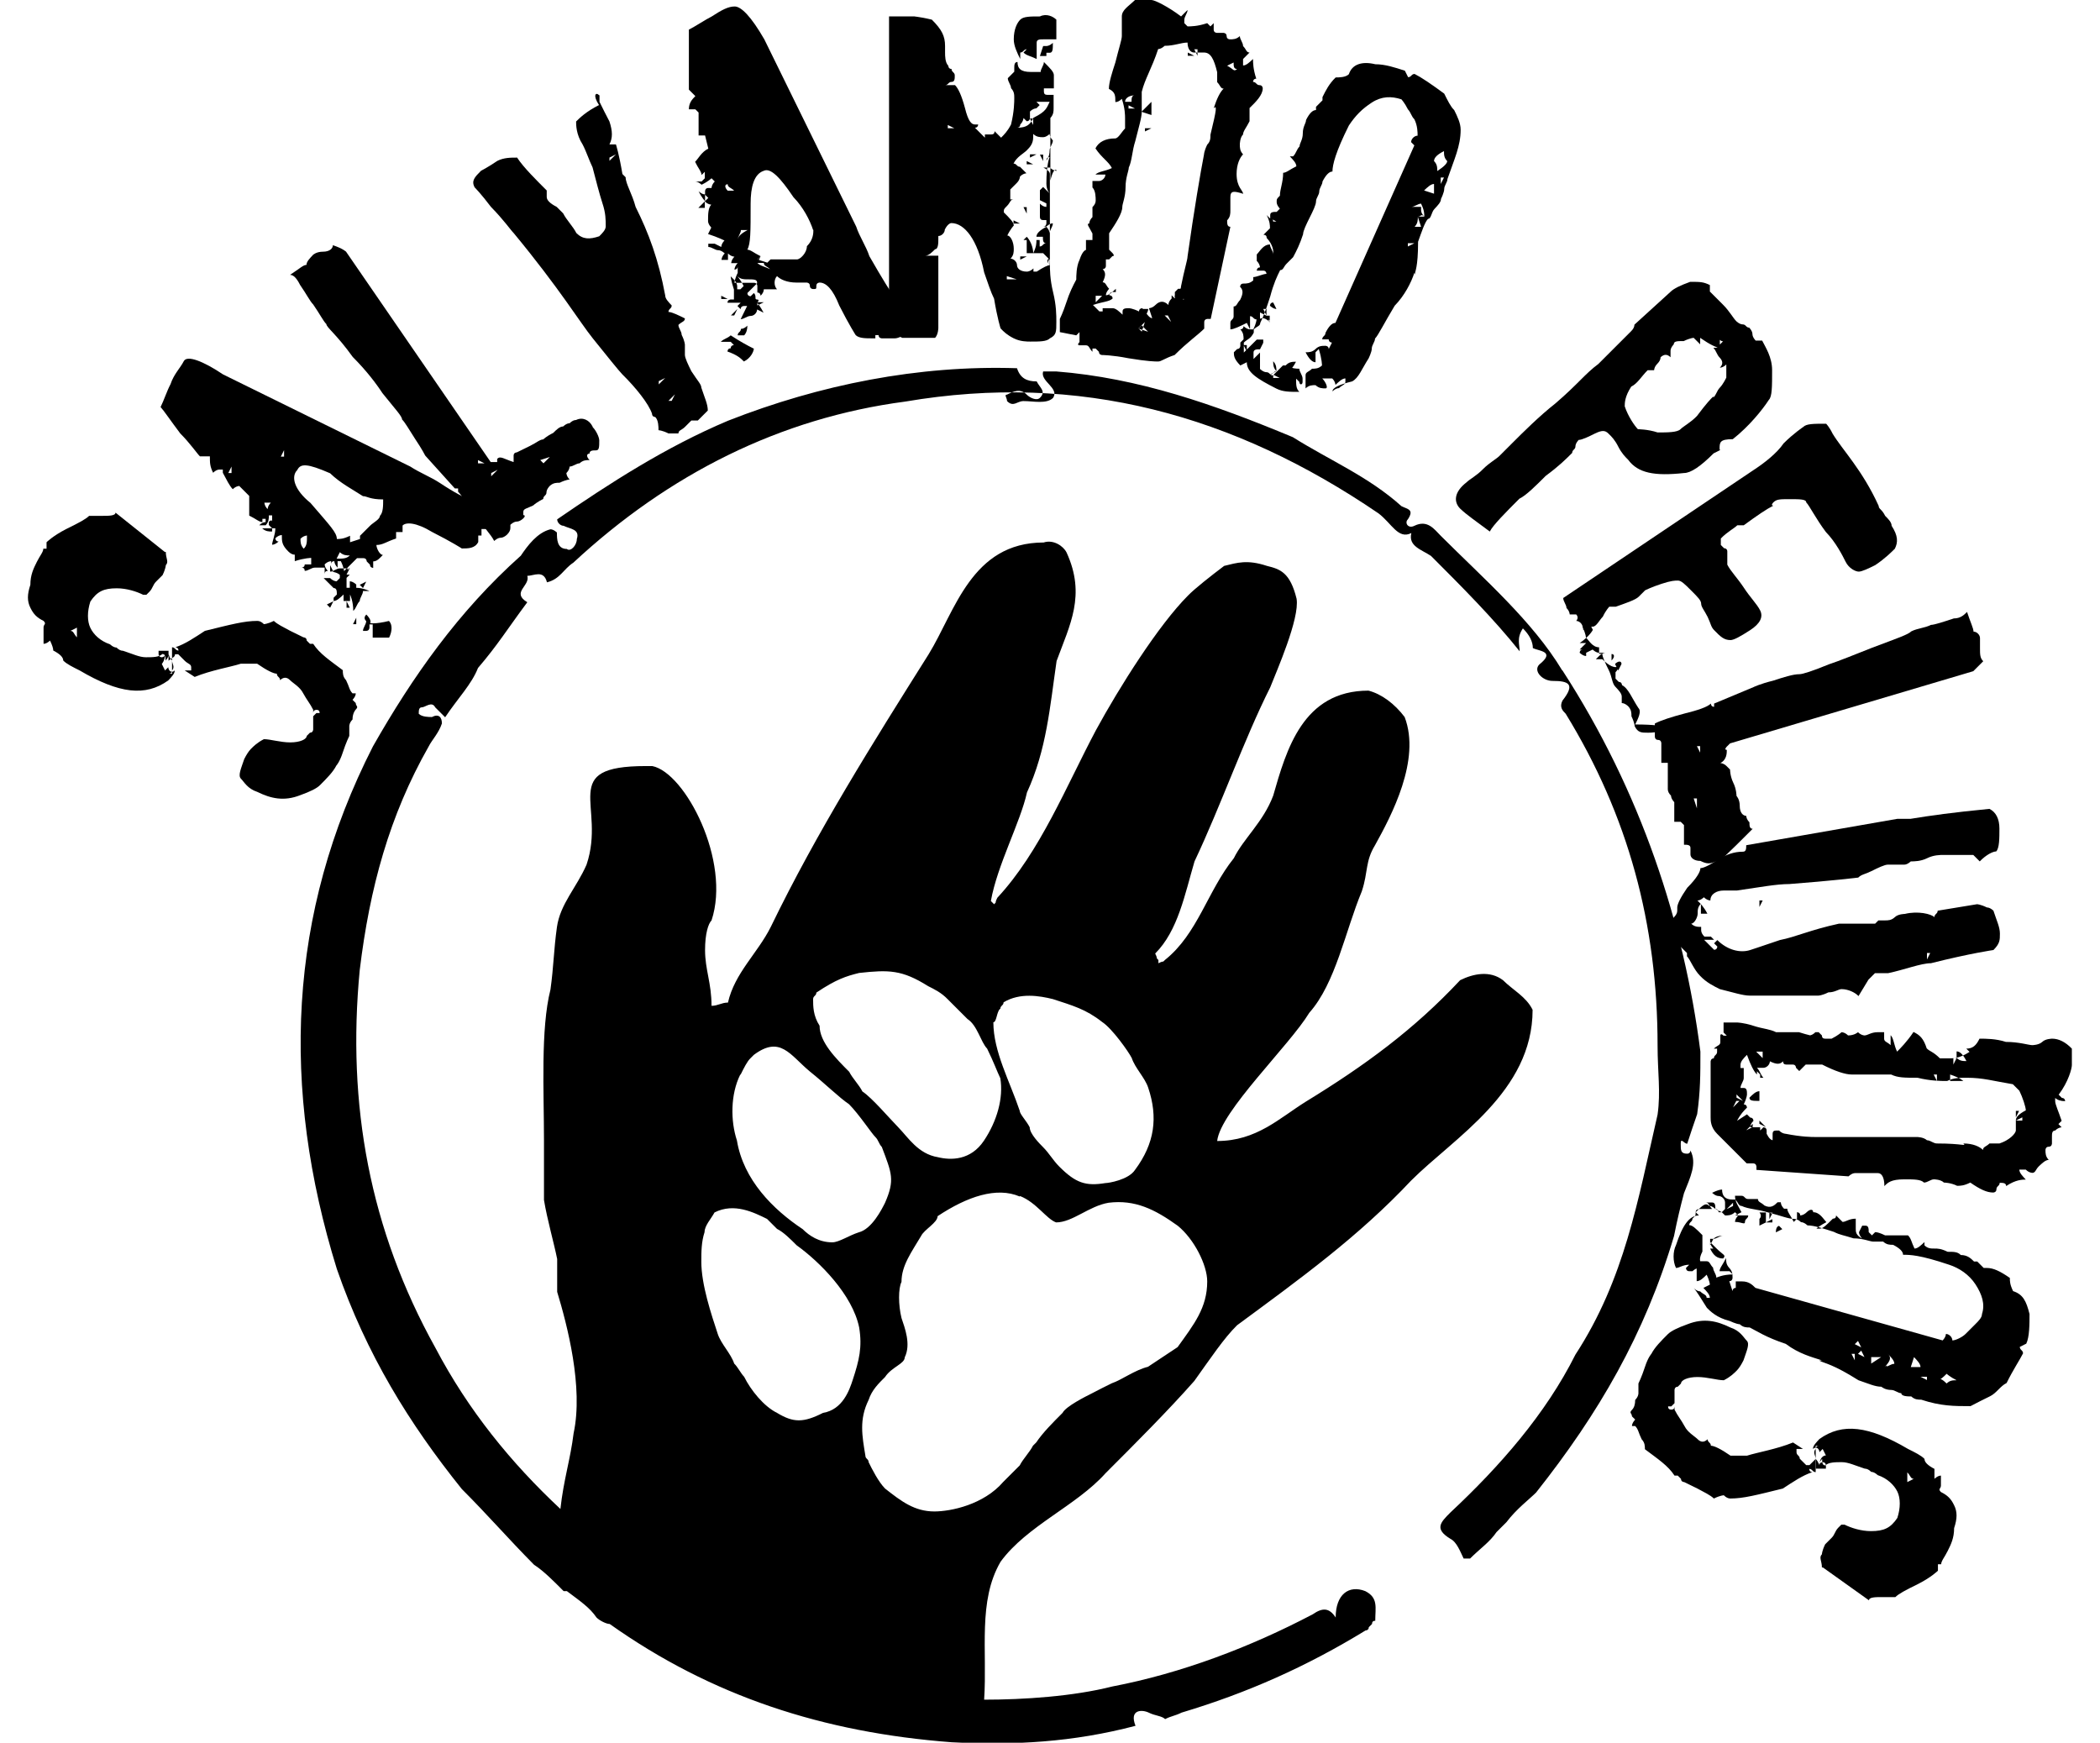 <svg xmlns="http://www.w3.org/2000/svg" id="a" data-name="Capa 1" width="84.35" height="70" viewBox="0 0 84.35 70"><path d="M67.24,46.72q0-.13-.13-.26c.13.13.13.26.13.26"></path><path d="M62.75,26.93c-1.19-1.98-3.17-3.7-4.88-5.41-.26-.26-.53-.66-1.06-.4-.26.13-.4-.13-.26-.26.26-.4,0-.4-.26-.53-1.32-1.19-2.9-1.85-4.36-2.77-3.17-1.32-6.2-2.38-9.5-2.64h-.53c-.13.4.66.66.4,1.06-.26.26-.79.13-1.19.13-.26,0-.4.26-.66,0,0-.13-.13-.26,0-.26.26-.13.53-.26.79,0,.13.13.4.26.53.13.26-.26,0-.4-.13-.66-.4,0-.66-.13-.79-.53-3.96-.13-7.92.66-11.61,2.11-2.51,1.06-4.75,2.51-6.86,3.96,0,.13.13.26.26.26.26.13.66.13.53.53,0,.26-.26.53-.4.4-.4,0-.4-.4-.4-.66,0,0-.13-.13-.26-.13-.53.13-.92.66-1.19,1.06-2.51,2.24-4.36,4.88-5.94,7.66-3.43,6.73-3.7,13.73-1.45,20.99,1.19,3.43,2.9,6.2,5.02,8.84,1.06,1.06,1.85,1.98,2.9,3.04.4.26.79.66,1.19,1.06h.13c.53.4.92.66,1.19,1.06.13.13.4.26.53.26,4.09,2.9,8.58,4.36,13.73,4.75,2.51.13,4.88,0,7.39-.66-.26-.66.26-.66.53-.53.26.13.53.13.66.26.26-.13.4-.13.66-.26,2.64-.79,5.02-1.85,7.39-3.3,0,0,.13,0,.13-.13l.13-.13q0-.13.13-.13c0-.53.13-.92-.4-1.19-.66-.26-1.19.13-1.19,1.06-.26-.4-.53-.4-.92-.13-2.51,1.32-5.28,2.37-8.05,2.9-1.58.4-3.56.53-5.15.53.13-1.98-.26-3.96.66-5.54,1.06-1.45,3.04-2.24,4.22-3.56,1.19-1.19,2.51-2.51,3.56-3.7.66-.92,1.19-1.72,1.72-2.24,2.51-1.85,4.88-3.56,6.99-5.81,1.72-1.72,4.88-3.56,4.88-6.86-.26-.53-.79-.79-1.19-1.19-.53-.4-1.19-.26-1.72,0-1.85,1.98-3.83,3.43-6.2,4.88-1.06.66-1.98,1.58-3.56,1.58.13-1.19,2.9-3.83,3.7-5.15,1.06-1.19,1.45-3.3,2.11-4.88.26-.79.13-1.19.53-1.85.66-1.19,1.85-3.43,1.19-5.15-.4-.53-.92-.92-1.45-1.06-2.64,0-3.3,2.38-3.83,4.22-.4,1.06-1.19,1.72-1.58,2.51-1.06,1.32-1.45,3.04-2.77,4.09-.13.13,0,0-.26.13v-.13c-.13-.13,0,0-.13-.26.92-.92,1.19-2.38,1.58-3.7,1.06-2.24,1.98-4.88,3.04-6.99.26-.66,1.19-2.77,1.06-3.56-.26-1.06-.66-1.19-1.19-1.32-.79-.26-1.19-.13-1.72,0-.53.4-1.19.92-1.45,1.19-1.19,1.19-2.77,3.7-3.7,5.41-1.19,2.24-2.24,4.88-3.96,6.73-.13.26,0,.13-.13.26l-.13-.13c.26-1.45,1.19-3.17,1.45-4.36.79-1.72.92-3.43,1.19-5.28.53-1.45,1.19-2.64.4-4.36-.13-.26-.53-.53-.92-.4-2.9,0-3.56,2.77-4.62,4.49-2.24,3.56-4.49,7.13-6.34,10.95-.53,1.06-1.45,1.85-1.72,3.04-.26,0-.4.13-.66.13,0-.92-.26-1.45-.26-2.24,0-.66.13-1.06.26-1.19.79-2.38-1.06-5.94-2.38-6.2h-.26c-3.56,0-1.58,1.58-2.38,3.96-.4.92-1.06,1.58-1.19,2.51s-.13,1.58-.26,2.51c-.4,1.58-.26,4.09-.26,6.07v2.38c.13.79.4,1.72.53,2.37v1.32c.4,1.32,1.06,3.83.66,5.68-.13,1.06-.4,1.85-.53,3.04-1.98-1.85-3.7-3.96-5.02-6.47-2.64-4.75-3.56-9.77-3.04-15.18.4-3.3,1.19-6.2,2.77-8.98.13-.26.4-.53.53-.92,0-.26-.13-.4-.4-.26-.13,0-.4,0-.53-.13,0-.13,0-.26.13-.26s.4-.26.53,0l.4.4c.53-.79,1.06-1.32,1.32-1.98.79-.92,1.19-1.58,1.98-2.64-.66-.4.13-.66,0-1.06.26,0,.66-.26.79.26.53-.13.66-.53,1.06-.79,3.83-3.56,8.31-5.81,13.33-6.47,6.99-1.19,13.2.53,19.01,4.49.53.4.79,1.06,1.32.79-.13.53.4.66.79.92,1.19,1.19,2.51,2.51,3.56,3.83,0-.26-.13-.53.13-.92.26.26.4.53.4.79.26.13.92.13.26.66-.26.26.13.66.53.66.66,0,.92.13.4.79-.13.26,0,.4.13.53,2.51,4.09,3.69,8.45,3.69,13.33,0,1.06.13,1.85,0,2.77-.79,3.43-1.32,6.6-3.3,9.64-1.19,2.38-3.04,4.49-5.02,6.34-.4.4-.66.66,0,1.06.26.13.4.53.53.79h.26c.4-.4.79-.66,1.06-1.06l.4-.4c.4-.53.92-.92,1.19-1.19,2.51-3.17,4.36-6.34,5.54-10.3.13-.66.26-1.19.4-1.72.26-.66.53-1.19.26-1.72,0,0,0,.13-.13.13-.26,0-.26-.13-.26-.4s.13,0,.26,0c.13-.4.26-.79.4-1.19.13-.92.13-1.58.13-2.51-.66-5.15-2.38-10.43-5.54-15.31M40.18,40.52c0-.13.13-.13.13-.26.66-.4,1.45-.26,1.98-.13.79.26,1.32.4,1.98.92.4.26,1.06,1.19,1.19,1.45.13.4.53.79.66,1.19.4,1.19.26,2.24-.53,3.3-.26.4-1.06.53-1.19.53-.79.13-1.19,0-1.85-.66-.26-.26-.4-.53-.66-.79-.13-.13-.53-.53-.53-.79-.13-.26-.4-.53-.4-.66-.4-1.19-1.06-2.38-1.06-3.56.13,0,.13-.4.26-.53M40.97,48.04c.66.26,1.06.92,1.45,1.06.66,0,1.32-.66,2.11-.79,1.06-.13,1.85.26,2.77.92.66.53,1.19,1.58,1.19,2.24,0,1.06-.53,1.72-1.19,2.64-.4.26-.79.53-1.19.79-.53.13-1.06.53-1.45.66-.26.13-.53.26-.79.4-.26.13-1.06.53-1.19.79-.4.4-.79.79-1.06,1.19l-.13.13c-.13.26-.4.53-.53.79l-.66.66c-.79.92-2.11,1.19-2.77,1.19-.79,0-1.32-.4-1.98-.92-.26-.26-.53-.79-.66-1.06,0-.13-.13-.13-.13-.26-.13-.79-.26-1.45.13-2.24.13-.4.4-.66.66-.92.26-.4.79-.53.79-.79.26-.53,0-1.19-.13-1.58-.13-.53-.13-1.19,0-1.45,0-.66.4-1.19.79-1.85.13-.26.66-.53.66-.79,1.19-.79,2.37-1.19,3.3-.79M32.66,40.13c0-.13.13-.13.13-.26.79-.53,1.19-.66,1.72-.79,1.19-.13,1.72-.13,2.77.53.26.13.53.26.79.53l.79.79c.4.26.53.92.79,1.19.26.53.4.92.53,1.19.13.79-.13,1.72-.66,2.51-.53.79-1.32.79-1.85.66-.79-.13-1.19-.79-1.58-1.19s-1.06-1.19-1.45-1.45c-.13-.26-.4-.53-.53-.79-.53-.53-1.19-1.19-1.19-1.85-.26-.4-.26-.79-.26-1.06M29.75,43.16c.13-.26.26-.53.4-.66l.13-.13c1.06-.79,1.45,0,2.24.66.66.53,1.19,1.06,1.58,1.32.4.4.92,1.19,1.06,1.32.13.13.13.26.26.4.4,1.06.53,1.32.13,2.24-.13.26-.53,1.06-1.06,1.19-.4.13-.79.4-1.06.4-.53,0-.92-.26-1.19-.53-1.19-.79-2.38-1.98-2.64-3.56-.26-.79-.26-1.85.13-2.64M28.17,50.68c0-.4,0-.79.13-1.19,0-.26.26-.53.4-.79.79-.4,1.58,0,2.11.26l.4.4c.26.13.53.4.79.66.92.66,2.24,1.98,2.51,3.3.13.79,0,1.32-.26,2.11-.13.4-.4,1.19-1.19,1.32-.79.4-1.19.4-1.85,0-.53-.26-1.06-.92-1.32-1.45-.13-.13-.26-.4-.4-.53-.13-.4-.53-.79-.66-1.19-.26-.79-.66-1.98-.66-2.9"></path><path d="M6.66,22.17c0,.26.13.4,0,.53,0,0,0,.13-.13.4l-.26.26c-.13.13-.13.26-.26.4l-.13.13h-.13c-.26-.13-.66-.26-1.06-.26-.53,0-.79.13-1.06.53-.13.4-.13.79,0,1.06s.4.53.79.66c0,0,.13.13.26.13q.13.13.26.13c.4.13.66.26.92.26s.53,0,.66-.13c.13,0,.13.13.13.26,0,0,.13-.13.13-.26,0,0,0,.13.13.26,0,.13.13.26,0,.4,0,0,0,.13-.13.13h.13v-1.06c.13,0,.13.13.26.13,0,0,0-.13-.13-.13.4-.13.79-.4,1.19-.66,1.06-.26,1.58-.4,2.11-.4q.13,0,.26.13s.13,0,.4-.13c.13.13.4.26.66.4l.53.26s.13,0,.13.13l.13.13h.13c.26.4.66.66,1.19,1.06,0,.13,0,.26.13.4.13.26.13.4.26.53h.13c0,.13-.13.26-.13.26l.13.13c0,.13.13.13,0,.26,0,0-.13.13-.13.4-.13.13-.13.26-.13.26v.4s-.13.26-.26.66c-.13.4-.26.53-.26.53-.13.26-.4.53-.66.79-.13.13-.4.26-.79.4-.66.26-1.19.13-1.72-.13-.4-.13-.53-.4-.66-.53-.13-.13,0-.4.13-.79q.13-.26.26-.4c.13-.13.26-.26.53-.4.26,0,.66.13,1.06.13s.66-.13.66-.26l.13-.13c.13,0,.13-.13.13-.13v-.53l.13-.13h.13q0-.13-.13-.13s-.13,0-.13.13v-.13c-.13-.26-.26-.4-.4-.66-.13-.26-.4-.4-.53-.53-.13-.13-.26-.13-.4,0,0-.13-.13-.13-.13-.26-.13,0-.4-.13-.79-.4h-.66c-.4.13-1.19.26-1.85.53l-.4-.26h.26v-.13c0-.13-.13-.13-.26-.26l-.26-.26h-.13c0,.13-.13.13-.26.26v-.4h-.4v.13s0,.13.13.13c0,0,.13,0,.13-.13,0,.26-.13.4-.13.4l.13.26.13-.13c0,.13.13.26.26.13,0,.13-.13.26-.26.4-.92.66-1.98.53-3.56-.4-.26-.13-.53-.26-.66-.4,0-.13-.13-.26-.4-.4q0-.13-.13-.4s-.13.13-.26.13v-.66c0-.13.13-.13,0-.26-.26-.13-.4-.26-.53-.53-.13-.26-.13-.53,0-.92,0-.4.13-.66.26-.92s.26-.4.26-.53h.13v-.26s.26-.26.79-.53c.53-.26.79-.4.92-.53h.53c.26,0,.53,0,.53-.13l1.98,1.58ZM3.09,25.21l-.26.13c.13,0,.13.13.26.26v-.4Z"></path><path d="M19.33,20.19s.26.26.53.53c0,.26-.13.4-.26.53h-.26v.26h-.13v.26c-.13.26-.4.26-.66.26,0,0-.4-.26-1.19-.66-.66-.4-1.06-.4-1.19-.26v.26h-.26v.26c-.4.13-.53.26-.79.26,0,.13.13.4.26.4l-.13.13q-.13.13-.26.13v.26s-.13,0-.13-.13l-.13-.13s0-.13-.13-.13h-.26l-.26.26-.26.26s0-.13-.13-.4h-.13v.26s-.13-.13-.13-.26q-.13,0-.13.13v.13-.26s-.13,0-.26.13c0,0,0,.13.13.26q-.13,0-.13.13v-.26h-.4c-.13,0-.26.13-.4.13q0-.13-.13-.13s.13,0,.13-.13h.26v-.26s-.26,0-.66.13v-.26q-.13,0-.26-.13c-.26-.26-.26-.4-.26-.66,0,0-.13,0-.26.13,0,0,0,.13.13.13,0,0-.13.13-.26.13,0-.13.13-.4.13-.66h-.13v.13c-.13,0-.26,0-.4-.13h.4l-.13-.13v-.13s.13-.13.13,0,0,0,0,0v-.26h-.13c0,.13,0,.26-.13.4h-.26q.13-.13.26-.13v-.13h-.13v.13c-.13,0-.26-.13-.53-.26v-.79l-.4-.4s-.13,0-.26.13c-.13-.13-.26-.4-.4-.66v-.13h-.13q-.13,0-.26.13c-.13-.26-.13-.4-.13-.66h-.4c-.13-.13-.4-.53-.79-.92-.4-.53-.66-.92-.79-1.06.13-.26.26-.66.4-.92.13-.4.4-.66.53-.92.13-.26.79,0,1.58.53l7.52,3.7c.4.26.79.4,1.19.66,1.19.79,1.58.79,1.71.79M9.3,18.74h0l-.13.26h.13v-.26ZM10.48,20.19h-.26v-.13l.26.13ZM10.88,20.19h-.26s0,.13.13.26c0,0,0-.13.13-.26M11.41,18.08h0l-.13.26h.13v-.26ZM14.58,19.93c-.4-.26-.92-.53-1.32-.92-.92-.4-1.19-.4-1.32-.13-.26.26-.13.79.53,1.32.79.92,1.06,1.19,1.06,1.45.13,0,.26,0,.53-.13v.26l.4-.13v-.13c.13-.13.26-.26.4-.4.13-.13.4-.26.4-.4.13-.13.13-.4.13-.66-.53,0-.66-.13-.79-.13M12.07,22.04h-.26.26ZM12.33,21.51s-.13,0-.26.13c0,.13,0,.26.13.4.13-.13.13-.26.13-.53M13.39,24.15l-.13.26-.13-.13.26-.13ZM13.26,22.7l.13.26h-.13v-.26ZM14.05,22.83h-.4c-.13,0-.26.13-.4.13,0,0,.26,0,.4.13v.13l-.13.13s-.13,0-.26-.13h-.26s.13.13.4.4c.13,0,.13.13.13.26l-.13.13v.13c.13,0,.26-.13.4-.26v.26h.26v-.26s.13.26.13.66c.13-.13.13-.26.26-.4,0-.13.13-.26.13-.4h.26s-.26-.13-.53-.13v-.13s-.13-.13-.26-.13v.26h-.13v-.4l.13-.13h-.13l.13-.26c-.13.13-.13,0,0,0M13.52,22.04v.26h-.13l.13-.26ZM14.05,22.31c-.13,0-.26,0-.4-.13l-.13.26c.26,0,.4,0,.53-.13M13.92,24.15l.13.26h-.13v-.26ZM14.31,24.81v.26h-.13l.13-.26ZM14.71,23.36l-.13.26-.13-.13.26-.13ZM15.63,24.95c.13.13.13.4,0,.66h-.66v-.53h-.13v.13s0,.13-.13.13h-.13c0-.13.13-.26.13-.4,0,.13.4.13.92,0M14.71,24.68h0q.26.26.13.4l-.13.13v-.26q-.13-.13,0-.26M15.76,21.65h-.26v-.13l.26.13ZM16.29,20.99h-.26.26Z"></path><path d="M23.81,17.16c.13.13.26.4.26.53,0,.26,0,.4-.13.4s-.26,0-.26.13c-.13,0-.13.13,0,.26-.13,0-.26,0-.4.13-.13,0-.26.13-.4.13,0,0,0,.13-.13.26,0,0,0,.13.13.26,0,0-.13,0-.4.13-.13,0-.26,0-.4.13,0,0-.13.13-.13.26s-.13.13-.13.26c0,0-.26.13-.4.26-.26.13-.4.13-.4.26v.13s.13,0,0,.13c0,0-.13.13-.26.13s-.26.13-.26.13v.13q0,.13-.13.26s-.13.13-.26.13-.26.13-.26.13c-.13-.26-.4-.53-.79-1.06-.26-.4-.53-.79-.66-.92v-.13h-.13l-1.19-1.32s-.13-.26-.4-.66c-.26-.4-.4-.66-.53-.79,0-.13-.26-.4-.79-1.06-.26-.4-.66-.92-1.19-1.45-.66-.92-1.06-1.19-1.06-1.32-.13-.13-.26-.4-.53-.79-.13-.13-.26-.4-.53-.79-.13-.26-.26-.4-.4-.4.4-.26.53-.4.66-.4,0-.13.13-.26.26-.4,0,0,.13-.13.4-.13s.4-.13.4-.26c.4.13.53.26.53.26l5.81,8.45h.26v-.13c.13-.13.26,0,.66.13v-.26c0-.13.13-.13.13-.13,0,0,.26-.13.53-.26.26-.13.4-.26.53-.26,0,0,.13-.13.4-.26.13-.13.26-.26.4-.26,0,0,.13-.13.26-.13q.13-.13.26-.13c.26-.13.53,0,.66.26M19.46,18.61l-.26-.13v.13h.26ZM19.99,18.87l-.26.13v.13l.26-.26ZM22.1,18.35h0l-.4.13.13.13.26-.26Z"></path><path d="M24.08,3.83q0,.13,0,0v.26c.13.26.26.53.4.79.13.4.13.66,0,.92h.26s.13.4.26,1.19l.13.13c0,.26.26.66.4,1.19.53,1.06.92,2.11,1.19,3.56,0,.13.13.26.26.4,0,.13-.13.13-.13.26.13,0,.4.13.66.26,0,.13-.13.13-.26.26,0,.13.13.26.13.4.13.26.13.4.13.4v.4c0,.13.13.4.26.66.26.4.4.53.4.66.13.4.26.66.26.92-.13.13-.26.26-.4.4h-.26s-.13.13-.26.26c-.13.13-.26.13-.26.26h-.4c-.26-.13-.4-.13-.4-.13,0-.13,0-.4-.13-.53,0,0-.13,0-.13-.13-.13-.4-.66-1.06-1.19-1.58-.13-.13-.66-.79-1.19-1.45-.53-.66-1.32-1.98-3.17-4.22-.13-.13-.4-.53-.92-1.06-.4-.53-.66-.79-.66-.79-.13-.26,0-.4.26-.66,0,0,.26-.13.66-.4.26-.13.53-.13.79-.13.26.4.79.92,1.19,1.32v.26c0,.13.13.26.4.4l.26.26c.13.26.4.53.53.79.26.26.53.26.92.13.13-.13.26-.26.26-.4,0-.26,0-.53-.13-.92-.13-.4-.26-.92-.4-1.45-.13-.26-.26-.66-.4-.92-.26-.4-.26-.79-.26-.92.13-.13.4-.4.92-.66-.26-.4-.13-.53,0-.4-.13,0,0,0,0,0M24.74,6.2h0l-.26.13v.13l.26-.26ZM26.72,15.18h0l-.26.13v.13l.26-.26ZM27.11,15.84h0l-.26.26h.13l.13-.26ZM27.25,12.67v.26-.26Z"></path><path d="M36.35,12.41s0,.4.13.79v.13c-.13.13-.4.26-.53.26h-.53s-.13,0-.13-.13h-.13v.13h-.13c-.26,0-.53,0-.66-.13,0,0-.26-.4-.66-1.19-.26-.66-.53-.92-.79-.92,0,0-.13,0-.13.13s0,.13-.13.13c0,0-.13,0-.13-.13s-.13-.13-.13-.13h-.4c-.4,0-.66-.13-.79-.26-.13.13-.13.4,0,.53h-.53q0,.13-.13.26s0-.13-.13-.13v-.26s0-.13-.13-.13h-.79s0-.13.13-.4v-.26c0,.13-.13.13-.13.13,0,0,0-.13.13-.26h-.26s0-.13.13-.26c0,0-.13,0-.26-.13v.26h-.26s0-.13.13-.26c0,0-.13-.13-.26-.13s-.26-.13-.4-.13v-.13h.26l.26.13s0-.13.13-.26c0,0-.26-.13-.66-.26l.13-.26s-.13-.13-.13-.26c0-.26,0-.53.13-.66,0,0-.13,0-.26-.13v.26h-.26c.13-.13.26-.26.4-.4l-.13-.13v.26s-.13-.13-.26-.4c0,0,.13.13.26.13v-.13s0-.13.13-.13h.13s0-.13.13-.26l-.13-.13s-.13.13-.4.26c0,0-.13-.13-.26-.13h.26l.13-.13v-.26l-.13.13c0-.13-.13-.26-.26-.53.13-.13.26-.4.53-.53l-.13-.53h-.26v-.92l-.13-.13h-.26c0-.26.13-.4.26-.53-.13-.13-.26-.26-.26-.26V1.19c.26-.13.66-.4.92-.53.4-.26.66-.4.92-.4s.66.4,1.19,1.32l3.69,7.52c.13.4.4.79.53,1.19,1.06,1.85,1.32,2.11,1.45,2.11M28.96,5.28h0l-.26.13.26-.13ZM29.09,7.13h0l-.26-.13.26.13ZM29.23,12.01h-.26v-.13l.26.13ZM29.49,7.66c-.13-.13-.26-.13-.26-.26-.13,0-.13.13,0,.26h.26ZM29.36,9.37h0l-.13-.26h.13v.26ZM30.28,13.99c0,.13-.13.4-.4.53-.13-.13-.26-.26-.66-.4,0,0,0-.13.13-.13,0-.13.13-.13.13-.13l-.13-.13h-.4c.13-.13.26-.13.4-.26.4.26.66.4.92.53M29.62,12.41l-.13.26h-.13l.26-.26ZM30.41,11.35c0-.13-.13-.13-.4-.13-.13,0-.26,0-.4-.13,0,0,.13.13.26.4l-.13.13h-.13v-.13s0-.13-.13-.26l-.13-.13s0,.13.13.53v.4h-.13s-.13,0-.13.13h.53l-.13.13.13.13c0-.13.13-.13.13-.13h.13l-.26.53c.13,0,.26-.13.4-.13s.26-.13.26-.26l.26.13s-.13-.26-.26-.4c0,0,.13-.13,0-.13s0-.13-.13-.26l-.13.13s-.13,0-.13-.13l.13-.13.26-.26q0,.13,0,0c-.13,0,0,0,0,0M30.02,9.24h-.26c0,.13-.13.26-.13.4,0-.13.13-.26.4-.4M30.02,13.07h0q0,.26-.13.4h-.26c0-.13.13-.13.13-.26q.13,0,.26-.13M30.02,10.69v.26h-.13l.13-.26ZM30.55,10.3l-.13.26h-.13l.26-.26ZM32.66,9.24c-.13-.4-.4-.92-.79-1.32-.53-.79-.92-1.19-1.19-1.06-.4.13-.53.66-.53,1.32,0,1.19,0,1.58-.13,1.85.13,0,.26.13.53.26l-.13.13.4.13.13-.13h1.06c.13,0,.4-.26.4-.53.26-.26.26-.53.26-.66M30.94,10.82c-.13-.13-.26-.13-.26-.26h-.26c.13.13.26.13.53.26M30.68,12.14l-.26.13v-.13h.26ZM30.94,6.07h0l-.26.13.26-.13ZM32.66,11.22h0l-.26-.13.13-.13.13.26ZM33.45,11.09h0l-.13-.26h.13v.26Z"></path><path d="M42.43,6.86c-.13,0-.26-.13-.26-.13h-.26q.26.13.26.26v3.56c0,.26,0,.66.13,1.19.13.53.13.92.13,1.19,0,.4,0,.53-.26.66-.13.13-.4.13-.79.13-.13,0-.4,0-.66-.13-.26-.13-.4-.26-.53-.4,0,0-.13-.4-.26-1.19-.13-.26-.26-.66-.4-1.06-.26-1.32-.79-1.98-1.32-1.98,0,0-.13,0-.26.26,0,.13-.13.26-.26.26v.13c0,.13,0,.4-.13.4-.13.13-.26.26-.4.26h.53v2.9s0,.26-.13.4h-1.32c-.26-.13-.53-.26-.53-.66V.66h1.06c-.13,0,.13,0,.66.13.4.4.53.66.53,1.06v.26c0,.13,0,.4.13.53,0,0,0,.13.13.13,0,.13.13.13.13.26s0,.26-.13.26-.13.13-.26.13h.4c.13.13.26.4.4.92.13.53.26.66.4.66h.13s0,.13-.13.13l.4.4v-.13h.26q.13,0,.13-.13s.13.13.26.26c.13-.13.26-.26.4-.53.13-.53.13-.92.13-1.06s0-.26-.13-.4c0-.13-.13-.26-.13-.4,0,0,.13-.13.26-.26v-.13c0-.13,0-.26.13-.26,0,.26.13.4.53.4h.4c0-.13.13-.26.13-.4.26.26.4.4.4.53v.53h-.4v.13q0,.13.13.13h.26v.53c0,.13,0,.26-.13.4v2.51q.13-.53.26-.4M38.33,5.15l-.26-.13v.13h.26ZM39.92,10.3h-.26v-.4c.26.13.26.26.26.4M42.16,10.69v-.26l-.26-.26h-.66v-.53h-.13l.13-.13c.13.13.26.4.26.66.13-.26.13-.4.13-.53h.13v.26c.13,0,.13-.13.26-.13-.13,0-.13-.13-.13-.26h-.26c0-.13.13-.26.4-.4,0,0,.13.13.13.26,0-.13.13-.26.13-.4-.13,0-.26.13-.26.13h-.13c.13,0,.13-.13.13-.13v-.13h-.13q-.13,0-.13-.13v-.53q.13.13.26.13v.26-.4l-.26-.13v-.4l.13-.13s.13.13.26.26c0,0-.13-.13-.13-.4,0-.79.13-1.06.13-1.06-.13,0-.13.13-.13.13,0,0,.13-.13.13-.4,0-.13.13-.26.13-.4,0,0-.13-.13-.13-.26,0,0-.13.13-.26.13s-.26,0-.4-.13v.13c0,.26-.13.4-.26.53-.13.13-.4.26-.53.53.13,0,.13.13.26.13l.26.26s-.13,0-.26.13c0,0,0,.13-.13.26-.13.13-.26.26-.26.26v.4h.13c-.13,0-.13.13-.26.26s-.13.13-.13.26c.26.26.4.4.4.53,0,0-.13.13-.26.4.13,0,.26.26.26.53,0,.13,0,.26-.13.4.13,0,.26.13.26.26s.13.26.4.26c0,0,.13,0,.26-.13v.13h.13q.4-.26.53-.26c-.13-.13-.13-.26,0-.26q-.13.13,0,.26-.13,0,0,0M40.84,11.22h0l-.4-.13v.13h.4ZM40.97,8.98h-.26v-.13l.26.13ZM42.43.79v.79h-.53c-.13,0-.26,0-.26.13v.66c-.26-.13-.4-.13-.53-.26l.13-.13c-.13,0-.13.13-.26.13v.26c-.13-.26-.26-.53-.26-.79,0-.4.13-.66.26-.79.13-.13.4-.13.79-.13.26-.13.53,0,.66.13M41.24,10.3l-.26.13v-.13h.26ZM41.24,8.58h0l-.13-.26h.13v.26ZM41.5,6.6h-.26v-.13l.26.13ZM41.5,5.02v-.26h-.13l.13.26ZM41.63,6.2l-.26.13v-.13h.26ZM42.16,4.09h-.53l.13.13-.13.13s-.13,0-.26.13v.26s0,.13-.13.13l-.13-.13s0,.13-.13.26c0,.13-.13.13-.13.13.4,0,.53-.13.66-.4.53-.26.53-.4.66-.66M41.9,6.47h0l-.13-.26h.13v.26ZM42.29,1.72c0,.26,0,.4-.13.4h-.13v.13h-.26l.13-.4h.13s.13,0,.26-.13"></path><path d="M49.95,7.79h0c-.4-.13-.53-.13-.53.13v.53c0,.13,0,.26-.13.4,0,.13,0,.26.13.26l-.79,3.7h-.13s-.13,0-.13.13v.26c-.26.26-.66.53-1.19,1.06-.4.13-.53.26-.66.26s-.4,0-1.19-.13c-.66-.13-1.06-.13-1.06-.13,0,0-.13,0-.13-.13l-.13-.13h-.13v.13c-.13-.13-.13-.26-.26-.26h-.26s-.13,0,0-.13v-.4l-.13.13-.66-.13v-.53s.13-.26.26-.66c.13-.4.26-.66.4-.92,0-.13,0-.53.13-.79.13-.4.26-.4.26-.4v-.4h.26v-.26c-.13-.26-.26-.4-.13-.4,0,0,0-.13.13-.26v-.4q.13-.13.13-.26c0-.13,0-.4-.13-.53v-.26h.26c.13,0,.26-.13.26-.26h-.4c.13-.13.4-.13.66-.26-.13-.26-.4-.4-.66-.79.13-.26.4-.4.79-.4.13,0,.26-.26.4-.4v-.4c0-.13,0-.4-.13-.79q-.13.13-.26.13c0-.26,0-.4-.26-.53,0-.26.13-.66.26-1.06.13-.53.26-.92.26-1.06v-.79c0-.26.26-.4.53-.66h.66c.13,0,.66.26,1.19.66l.13-.13.13-.13c0,.13-.13.26-.13.4v.13l.13.13c.13,0,.4,0,.79-.13l.13.13.13-.13v.26c0,.13.13.13.13.13h.26s.13,0,.13.13.13.13.13.13c.13,0,.26,0,.4-.13,0,.13.13.26.13.4.13.13.13.26.26.26l-.26.26v.26c.13,0,.26-.13.4-.26,0,.13,0,.4.13.79-.13,0-.13.13-.13.13.13,0,.13.13.26.13s.13.13.13.13c0,.26-.26.53-.53.79v.53c-.13.26-.26.4-.26.53-.13.13-.13.4-.13.4,0,.13,0,.26.13.4-.13.13-.26.4-.26.79,0,.53.26.66.26.79M44.27,11.88h-.26v.26l.26-.26ZM47.57,12.01q-.13,0,0,0h-.26q-.13,0-.13-.13l.13-.13q.13-.13.13-.26c.13-.66.26-1.06.26-1.19.26-1.85.53-3.43.66-4.09,0,0,0-.13.13-.4.13-.13.13-.26.13-.4.26-1.06.26-1.19.13-1.06.13-.4.26-.66.4-.79-.13,0-.13-.13-.26-.26v-.4c-.13-.53-.26-.79-.53-.79h-.4c-.13,0-.26-.13-.26-.4-.26,0-.53.13-.92.13,0,0-.13.13-.26.13-.26.79-.53,1.19-.66,1.72v.79c0,.26-.13.66-.26,1.19-.13.4-.13.79-.26,1.06,0,.13-.13.4-.13.79s-.13.66-.13.79c0,.26-.26.66-.53,1.06v.66l.13.13s.13.13,0,.13l-.13.13h-.13v.26c0,.13-.13.13-.13.13.13.13.13.26,0,.53.13,0,.13.13.26.26,0,0-.13.13-.13.26.13,0,.26-.13.4-.26v.13h-.13s-.13,0-.13.13c0,0,.13,0,.13.13-.13.13-.4.13-.79.26.13.13.26.26.26.26h.13v-.13h.4c.13,0,.26.13.4.26v-.13c0-.13.13-.13.26-.13,0,0,.13,0,.4.13,0-.13.13-.13.13-.13.13.13.26.4.4.4l-.13-.4s.13,0,.26-.13q.13-.13.26-.13t.26.13q0-.13.13-.26v-.13l.13.13v-.26l.13-.13h.13q0,.53.13.4M45.59,3.83c-.26,0-.4.13-.4.26h.26c0-.13,0-.26.13-.26M45.59,4.36h0l-.26-.13v.13h.26ZM45.99,12.93h0l-.26.26.13.13.13-.4ZM46.12,13.33l-.26-.26-.13.13.4.13ZM46.12,12.41c0,.13-.13.26-.13.4-.13-.13-.13-.26-.13-.4h.26ZM46.25,4.62v-.53s-.13.13-.4.4l.4.13ZM46.25,5.15h-.26v.13l.26-.13ZM47.04,12.93l-.13-.26h-.13l.26.26ZM47.04,12.28h-.26.26ZM47.97,2.24h0l-.26-.13v.13h.26ZM48.1,2.24v-.26h-.13l.13.26ZM48.36,11.61h0l-.26-.13.26.13ZM49.68,2.77c-.13,0-.13-.13-.13-.26l-.26.13c.26.13.26.26.4.13"></path><path d="M50.08,14.12h0l-.13-.26h.13v.26ZM56.81,10.96c-.13.4-.4.92-.79,1.32-.4.66-.66,1.19-.79,1.32,0,.13-.13.26-.13.4s-.13.4-.13.4c-.26.4-.4.79-.66.92-.53.13-.79.26-.79.4,0,0,.13-.13.26-.13.13-.13.26-.13.26-.26v-.13c-.13,0-.26.13-.4.26,0,0,0-.13-.13-.26h-.4c.13.13.26.4.13.4s-.26,0-.4-.13c-.13,0-.26,0-.4.13v-.53c0-.13.13-.13.26-.26.13,0,.26,0,.4-.13,0,0,0-.26-.13-.66l-.13.13v.4c-.13,0-.26-.13-.4-.4.13,0,.26,0,.4-.13.13-.13.26-.13.4-.13,0,0,.13,0,.13.13l.13-.26s-.13,0-.13-.13h-.26c0-.13.13-.13.13-.26.13-.26.26-.4.4-.4l3.17-7.13-.13-.13c0-.13.13-.26.26-.26,0-.13,0-.4-.13-.66-.13-.13-.13-.26-.26-.4-.13-.26-.26-.4-.26-.4-.4-.13-.79-.13-1.19.13-.4.26-.66.53-.92.92-.53,1.06-.66,1.58-.66,1.85-.13,0-.26.13-.4.4,0,.13-.13.26-.13.4s-.13.26-.13.4-.13.4-.26.66c-.13.26-.26.53-.26.66-.13.4-.26.66-.4.92l-.26.26c-.13.13-.13.26-.26.26-.13.26-.26.53-.4,1.06-.13.4-.26.79-.4,1.06,0,.13-.13.13-.26.26v.13c-.13.26-.26.26-.4.4v.4l.26-.26.26-.26h.26v.13l-.13.26c-.13,0-.26,0-.26.13v.26s.13-.13.26-.26v.66s.13.13.26.13.13.13.26.13c.13-.13.26-.26.4-.4h.13c.26.13.4.13.53.13,0,.13.13.26.13.4v.13c0,.13-.13.13-.13,0l-.13-.13c0,.26,0,.4.13.53-.4,0-.66,0-.92-.13-.79-.4-1.19-.66-1.19-1.06l-.26.13c-.26-.26-.26-.4-.26-.53l.13-.13c.13,0,.13-.13.13-.13v-.13l.13-.13c0-.13,0-.26-.13-.4.13,0,.13-.13.13-.13,0,0,.13.13.26.13h.13c.13-.26.13-.4.13-.4-.13,0-.13-.13-.26-.13v.53l-.13-.26c-.26.13-.53.26-.66.26v-.26c0-.13.13-.13.13-.26v-.4c.13,0,.13-.13.26-.26.13-.26.13-.4,0-.53,0,0,0-.13.13-.13s.26,0,.4-.13v-.13c.13,0,.4-.13.53-.13,0,0,0-.13-.13-.13h-.26s0-.13.13-.13c0,0,0-.13-.13-.26v-.26c.13-.13.26-.4.53-.4,0,.13.13.26.13.4v-.13s0-.26-.26-.53q0-.13-.13-.13s.13-.13.26-.26c0-.13,0-.26-.13-.53l.13.13s.13,0,.13.13c.13,0,.26,0,.4-.13,0,0-.13.13-.26.13l-.26-.13v-.13c0-.13.13-.13.26-.13l.13-.13s-.13-.13-.13-.26,0-.13.13-.26c0-.26.13-.53.13-.92.13,0,.26-.13.53-.26,0-.13-.13-.26-.26-.4h.13c.13-.13.13-.26.26-.4,0-.13.13-.26.13-.53s.13-.4.13-.53c.13-.26.26-.4.4-.4v-.13s.13-.13.26-.26v-.13c.13-.26.26-.53.53-.79.13,0,.4,0,.53-.13.13-.4.53-.53,1.06-.4.4,0,.79.13,1.19.26l.13.26c.13,0,.13-.13.26-.13.26.13.66.4,1.19.79.13.26.26.53.4.66.13.26.26.53.26.79,0,.66-.26,1.19-.53,1.98,0,.13-.13.26-.13.4s-.13.4-.13.4c0,.13-.13.26-.26.4-.13.13-.13.4-.26.4-.13.13-.26.53-.4.92,0,1.06-.13,1.19-.13,1.32M50.74,12.67h0l-.13-.26.13.26ZM51,12.94v-.26h-.13l-.26-.13v.26s.13-.13.4.13c-.13-.13,0-.13,0,0M50.87,12.67v-.26h-.13l.13.26ZM51.27,14.91c0-.13,0-.26-.13-.4,0,.13,0,.26.13.4-.13,0-.13.13-.26.13l.26-.13ZM51.27,12.41l-.13-.26c-.13,0-.13.13-.13.13,0,0,.13.13.26.13M51.4,15.18h0l-.26-.13v.13h.26ZM52.06,14.52c-.13.26-.26.4-.4.4v-.13s-.13.13-.26.13c0,0,.13-.13.26-.26.13-.13.26-.13.4-.13M56.42,9.37h-.26.26ZM56.81,9.77h-.26v.13l.26-.13ZM56.81,9.37h-.26.26ZM57.21,8.71c0-.13,0-.26-.13-.53-.13,0-.26.13-.4.13h.4v.13q0,.13.13.26c-.13-.13-.13,0-.26,0h.26ZM57.08,9.11l-.13-.4c0,.13,0,.26-.13.4h.26ZM57.6,7.79v-.4c-.13,0-.26.13-.4.26l.4.13ZM57.87,7.39l.13-.26h-.13v.26ZM58.13,6.47c-.13-.13-.13-.26-.13-.4-.26.13-.4.26-.4.4.13.13.13.26.13.4q.4-.26.4-.4"></path><path d="M69.09,18.08h0l-.26.13c-.53.53-.92.79-1.19.79-1.19.13-1.85,0-2.24-.53-.13-.13-.26-.26-.4-.53-.13-.26-.26-.4-.4-.53-.13-.13-.26-.13-.53,0-.26.13-.53.26-.66.26,0,0-.13.13-.13.26s-.13.13-.13.26c-.26.26-.53.53-1.06.92-.4.4-.79.79-1.06.92-.53.53-1.06,1.06-1.19,1.32-.53-.4-.92-.66-1.19-.92-.26-.26-.26-.66.26-1.06.13-.13.4-.26.66-.53.26-.26.53-.4.66-.53l.53-.53c.4-.4,1.06-1.06,1.72-1.58.92-.79,1.19-1.19,1.72-1.58l1.32-1.32q.13-.13.13-.26l1.45-1.32c.13-.13.4-.26.79-.4.4,0,.53,0,.79.13v.26c.13.13.26.26.53.53.26.26.4.53.53.66,0,0,.13.13.26.13s.13.13.26.13c0,0,.13.13.13.26s.13.26.13.26h.26c.13.26.4.66.4,1.19,0,.66,0,1.06-.13,1.19-.26.4-.79,1.06-1.45,1.58-.53,0-.53.13-.53.4M68.82,15.97c.13-.13.13-.26.26-.4.13-.13.26-.4.26-.4v-.53c-.13.13-.26.13-.26.13.13-.13.13-.26,0-.4-.13-.13-.13-.26-.26-.4.13,0,.26,0,.26-.13l.13-.13c-.13,0-.13-.13-.13,0v.26c-.13,0-.4-.13-.79-.4v.26l-.26-.26s-.13,0-.4.13c-.26,0-.4,0-.4.13,0,0-.13.13-.13.26v.26c-.13-.13-.26-.13-.4,0q0,.13-.13.26c-.13.13-.13.26-.13.26h-.26c-.26.26-.4.53-.66.66-.26.4-.26.66-.26.79.13.4.4.79.53.92,0,0,.4,0,.79.13.4,0,.79,0,.92-.13s.4-.26.66-.53c.4-.53.53-.66.66-.79"></path><path d="M67.11,29.43s-.13,0-.26-.13c-.26.13-.53.13-.66.13-.26,0-.4,0-.53-.26,0,0,0-.13-.13-.4,0-.13,0-.26-.13-.4,0,0-.13-.13-.26-.13v-.26c0-.13-.13-.26-.26-.4-.13-.13-.13-.4-.26-.66-.13-.26-.26-.53-.26-.66h-.13v-.26c-.26,0-.4-.26-.53-.4,0,0,0-.13-.13-.4,0-.13-.13-.26-.26-.26,0,0,.13-.13,0-.26h-.26s0-.13-.13-.26c0-.13-.13-.26-.13-.4l7.66-5.15c.4-.26.92-.66,1.19-1.06.4-.4.79-.66.79-.66.13-.13.4-.13.92-.13,0,0,.13.13.26.4.4.66,1.19,1.45,1.85,2.9,0,.13.13.13.26.4.13.13.26.26.26.4.26.4.26.66.13.92-.13.13-.4.4-.79.66-.26.13-.53.26-.66.26s-.4-.13-.53-.4c-.13-.26-.4-.79-.79-1.19-.4-.53-.66-1.06-.79-1.19,0-.13-.26-.13-.66-.13s-.53,0-.66.13c0,0-.13.13,0,.13-.26.13-.66.4-1.19.79h-.26c-.13.13-.4.26-.66.53v.26l.13.13s.13,0,.13.13v.53c.13.26.4.53.66.92.26.4.53.66.66.92.13.26,0,.53-.4.79-.4.26-.66.4-.79.4-.26,0-.4-.13-.66-.4-.13-.13-.13-.26-.26-.53-.13-.26-.26-.4-.26-.53s-.13-.26-.4-.53c-.26-.26-.4-.4-.53-.4s-.26,0-.66.13c-.4.13-.66.26-.66.26q-.13.13-.26.26c-.13.13-.53.26-.92.4h-.26s-.13.13-.26.4c-.13.13-.26.4-.4.4h-.13l-.26.13v-.13l.13-.13h.13l.13.26s-.13.26-.53.53h.26l-.13.13-.13.13h.26-.13c-.13,0-.13.13-.13.13,0,0,.13.13.26.13v-.13l.26-.13s.13.13.26.13h.26s-.13,0-.26.13l-.13.13h.26c.26.26.53.4.66.26,0,0,0,.13-.13.26v.26l.13.13c.13,0,.13.13.13.13.26.13.4.53.66.92.13.13,0,.4-.13.66,1.58,0,1.45.26,1.45.26M64.73,26.53v-.26c.13,0,.13.13,0,.26q.13-.13,0,0M65,26.93l-.13-.26c.13-.13.26-.13.26,0l-.13.26Z"></path><path d="M68.96,34.58c-.26.13-.4.13-.66,0-.26,0-.4-.13-.4-.26v-.26c0-.13-.13-.13-.26-.13v-.79l-.13-.13h-.26v-.79s-.13-.13-.13-.26q-.13-.13-.13-.26v-1.06h-.26v-.79s0-.13-.13-.13-.13-.13-.13-.13v-.53c.26-.13.66-.26,1.19-.4.53-.13.92-.26,1.06-.4,0,0,0,.13.13.13v-.13l1.58-.66s.26-.13.79-.26c.4-.13.79-.26,1.06-.26.13,0,.53-.13,1.19-.4.4-.13,1.06-.4,1.72-.66,1.06-.4,1.45-.53,1.58-.66.26-.13.53-.13.79-.26.13,0,.53-.13.92-.26.26,0,.4-.13.53-.26.13.4.26.66.26.79.13,0,.26.13.26.26v.4c0,.26,0,.4.13.53l-.4.4-9.77,2.9-.13.13s-.13.13,0,.13c0,0,0,.13,0,0,0,.13,0,.4-.26.53,0,0,.13,0,.26.13l.13.13s0,.26.13.53c.13.26.13.53.13.53,0,0,.13.13.13.4s.13.4.26.4c0,0,0,.13.13.26,0,.13,0,.26.13.26-1.06,1.06-1.32,1.32-1.45,1.32M68.16,32.47h0v-.4h-.13l.13.4ZM68.29,30.23v-.26h-.13l.13.26ZM68.69,29.83h0v-.26.26Z"></path><path d="M74.63,39.99c-.13-.13-.4-.26-.66-.26-.13,0-.26.13-.53.13-.26.13-.4.13-.4.13h-2.77c-.26,0-.66-.13-1.19-.26-.26-.13-.53-.26-.79-.53-.26-.26-.4-.66-.53-.79v-.13s-.13-.13-.26-.26-.13-.26-.26-.26l-.13-.66s0-.13.13-.26q.13-.13.13-.26v-.13c0-.13.13-.4.4-.79.4-.4.53-.66.53-.79.13,0,.4-.13.79-.4.26-.13.53-.26.92-.26.13,0,.13-.13.13-.26l6.07-1.06h.53c.79-.13,1.72-.26,3.17-.4.26.13.4.4.4.79s0,.79-.13.92c-.13,0-.4.13-.66.4l-.26-.26h-1.19c-.13,0-.4,0-.66.13-.26.13-.53.13-.66.13,0,0-.13.13-.26.13h-.66c-.13,0-.4.13-.66.26-.26.13-.4.13-.53.26,0,0-1.06.13-2.77.26-.53,0-1.19.13-2.11.26h-.53c-.26,0-.53.13-.53.4,0,0-.13,0-.26-.13,0,0-.13.13-.26.13.13.13.26.26.4.53h-.26v-.4c-.13.13-.13.26-.13.4s-.13.4-.26.4c.13.13.26.13.4.13v.13q0,.13.13.26h.26l.13.13h-.4c.13.13.26.26.4.4.13,0,.13-.13.13-.13l-.13-.13.13-.13c.4.4.92.53,1.32.4,0,0,.4-.13,1.19-.4.66-.13,1.19-.4,2.38-.66h1.45l.13-.13h.26c.13,0,.26,0,.4-.13.13-.13.4-.13.4-.13.53-.13,1.06,0,1.19.13,0-.13.13-.13.13-.26l1.58-.26s.13,0,.4.13c.13,0,.26.13.26.13.13.4.26.66.26.92s0,.4-.26.66c0,0-.92.13-2.51.53-.4,0-1.06.26-1.72.4h-.53l-.26.26-.4.66ZM69.61,38.54h-.26v-.13l.26.13ZM70.67,36.43l.13-.26h-.13v.26ZM77.4,38.54h0l.13-.26h-.13v.26Z"></path><path d="M75.69,47.65h0c0-.4-.13-.53-.26-.53h-.92c-.13,0-.26.13-.26.13l-3.7-.26v-.13s0-.13-.13-.13h-.26c-.26-.26-.66-.66-1.19-1.19-.26-.26-.26-.53-.26-.66v-2.24s0-.13.13-.13c0-.13.13-.13.13-.26v-.13h-.13c.13-.13.26-.13.26-.26v-.26s0-.13.13,0h.13l-.13-.13v-.4h.53s.26,0,.66.13c.4.13.66.13.92.26h.92c.4.13.53.13.4.13q.13,0,.26-.13h.13l.13.13q0,.13.13.13h.26c.26-.13.4-.26.4-.26,0,0,.13,0,.26.13.26,0,.4-.13.4-.13.13.13.26.13.26.13.13,0,.26-.13.53-.13h.26v.26c0,.13.13.13.26.26v-.4c.13.13.13.4.26.66.13-.13.4-.4.66-.79.26.13.4.26.53.66.13.13.26.13.53.4h.4c.13,0,.4,0,.79-.26l-.13-.13c.26,0,.4-.13.53-.4.26,0,.66,0,1.06.13.53,0,.92.13,1.06.13,0,0,.26,0,.4-.13.13-.13.4-.13.4-.13.26,0,.53.13.79.4v.66c0,.13-.13.66-.53,1.19l.13.13c.13,0,.13.13.13.13q-.26,0-.4-.13v.13c0,.13.13.4.26.79l-.13.13.13.13s-.13,0-.26.13c-.13,0-.13.13-.13.26v.26s0,.13-.13.13-.13.13-.13.13c0,.13,0,.26.13.4-.13,0-.26.13-.4.26-.13.13-.13.26-.26.26,0,0-.13,0-.26-.13h-.26c0,.13.13.26.26.4-.13,0-.4,0-.79.26,0-.13-.13-.13-.26-.13,0,.13-.13.13-.13.26s-.13.13-.13.13c-.26,0-.53-.13-.92-.4-.26.13-.4.13-.53.13-.26-.13-.53-.13-.53-.13-.13-.13-.4-.13-.4-.13-.13,0-.26.13-.4.13-.13-.13-.4-.13-.79-.13-.53,0-.66.13-.79.26M69.61,44.48l.26-.26h-.13l-.13.26ZM70.01,44.22h0l-.26-.26v.13l.26.13ZM71.2,45.8s0-.13,0,0v-.26q0-.13.13-.13h.13c.13.13.26.13.26.13.66.13,1.06.13,1.19.13h4.09s.26,0,.4.13c.13,0,.26.13.4.13,1.06,0,1.19.13,1.06,0,.4,0,.66.13.79.26,0-.13.13-.13.26-.26h.4c.4-.13.66-.4.66-.53v-.4c0-.13.13-.26.4-.4,0-.13-.13-.53-.26-.79l-.26-.26c-.79-.13-1.19-.26-1.85-.26-.26,0-.53,0-.79.13-.26,0-.66,0-1.19-.13-.53,0-.79,0-1.06-.13h-1.58c-.26,0-.66-.13-1.19-.4h-.66l-.13.13-.13.13-.13-.13s0-.13-.13-.13h-.26q-.13,0-.13-.13c-.13.13-.26.13-.53,0,0,.13-.13.26-.26.26h-.26c.13.13.13.26.26.4h-.13v-.13l-.13-.13v.13c-.13-.13-.26-.4-.4-.79-.13.13-.26.26-.26.4v.13h.13v.4c0,.13-.13.26-.13.4h.13c.13,0,.13.13.13.26,0,0,0,.13-.13.4.13,0,.13.13.13.13-.13.13-.26.26-.4.53l.4-.26.13.13c.13,0,.13.13.13.13q-.13.13-.13.26h.4v.13l.13-.13s.13,0,.13.13v.13q.13.26.26.26M70.14,45.4l.26-.13v-.13l-.26.26ZM70.67,44.22c-.26,0-.4,0-.4-.13.13-.13.26-.26.4-.26v.4ZM70.8,42.5v-.26h-.26l.26.26ZM70.93,45.27l-.26-.13v-.13l.26.26ZM71.59,46.59h0v-.26.26ZM77.8,43.42h0v-.26h-.13l.13.26ZM78.33,43.42h.53s-.13-.13-.53-.26v.26ZM78.46,42.76h0l.13-.26h-.13v.26ZM78.99,42.63c-.13-.26-.26-.4-.4-.4v.26c.13.13.26.13.4.13M80.57,46.72q0-.13,0,0v-.4.4ZM80.97,44.88h0l.13-.26h-.13v.26ZM80.97,45.01h.26v-.13l-.26.13Z"></path><path d="M73.18,54.64c-.4-.13-.92-.26-1.45-.66-.79-.26-1.19-.53-1.45-.66-.13,0-.26,0-.4-.13-.13,0-.4-.13-.4-.13-.53-.13-.79-.4-.92-.53-.26-.4-.4-.66-.53-.79,0,0,.13.13.26.13.13.13.26.13.26.26h.13c0-.13-.13-.26-.26-.4l.26-.13s0-.13-.13-.4c-.13.13-.26.26-.4.26v-.4c0-.13,0-.26-.13-.4h.53c.13,0,.13.13.26.26,0,.13.13.26.13.4,0,0,.26-.13.66-.13l-.13-.13h-.4c0-.13.13-.26.26-.53,0,.13,0,.26.13.4s.13.26.13.4c0,0,0,.13-.13.13l.13.4s0-.13.13-.13v-.26h.26c.26,0,.4.13.53.26l7.52,2.11s.13-.13.13-.26c.13,0,.26.13.26.26.13,0,.4-.13.53-.26.13-.13.26-.26.4-.4.13-.13.26-.26.26-.4.13-.4,0-.79-.26-1.19-.26-.4-.66-.66-1.06-.79-1.19-.4-1.58-.4-1.85-.4,0-.13-.13-.26-.4-.4-.13,0-.26,0-.4-.13h-.4c-.13,0-.4-.13-.79-.13-.4-.13-.53-.13-.79-.26-.4-.13-.79-.26-1.06-.26,0,0-.13-.13-.26-.13-.13-.13-.26-.13-.26-.13-.26,0-.53-.13-1.06-.26-.4-.13-.79-.13-1.06-.26-.13,0-.13-.13-.26-.26h-.13c-.26,0-.4-.13-.4-.4q-.13,0-.4.13s.13.13.26.13.26.13.26.26v.26l-.13.13-.26-.13c0-.13,0-.26-.13-.26h-.26c.13,0,.13.13.26.26h-.4c-.13,0-.26,0-.26.13s0,.13-.13.26c0,.13-.13.13-.13.26.13,0,.26.13.53.4v.66c-.13.26-.13.4,0,.53-.13.13-.26.13-.4.26h-.13c-.13,0-.13-.13-.13-.13l.13-.13c-.26,0-.4.13-.53.13-.13-.26-.13-.66,0-.92.26-.79.53-1.19.92-1.19l-.13-.13c.26-.26.4-.4.53-.26,0,0,.13,0,.26.13.13,0,.13.13.13.13h.13l.13.13c.13,0,.26,0,.4-.13l.13.13s-.13.13-.13.26c.26,0,.4.13.4,0s.13-.13.13-.26h-.53l.26-.13c-.13-.26-.26-.4-.26-.66h.26c.13,0,.13.13.26.13h.4c0,.13.13.13.26.26.26.13.4,0,.53-.13h.13q0,.13.13.26h.13c0,.13.13.26.26.53l.13-.13v-.26s.13,0,.13.13c0,0,.13,0,.26-.13.13-.13.26-.13.26,0,.26,0,.4.26.53.4,0,0-.26.13-.4.26h.13c.13,0,.26-.13.53-.4q.13,0,.13-.13l.26.26c.13,0,.26-.13.53-.13v.4c0,.13,0,.26.26.4,0,0-.13-.13-.13-.26l.13-.26h.13c.13,0,.13.13.13.26l.13.13.13-.13q.13,0,.4.13h.92c.13.13.13.26.26.53.13,0,.26-.13.4-.26v.13c.13.13.26.13.4.13s.26,0,.53.13c.26,0,.4,0,.53.13.26,0,.4.13.53.26h.13s.13.13.26.26h.13c.26,0,.53.13.92.4,0,.13,0,.26.13.53.4.13.53.4.66.92,0,.4,0,.92-.13,1.19l-.26.13c0,.13.13.13.13.26-.13.26-.4.66-.66,1.19-.26.13-.4.4-.66.53-.26.13-.53.26-.79.4-.66,0-1.19,0-1.98-.26-.13,0-.26,0-.4-.13-.13,0-.4,0-.4-.13-.13,0-.26-.13-.4-.13-.26,0-.4-.13-.4-.13-.26,0-.53-.13-.92-.26-1.05-.66-1.32-.66-1.58-.79M68.69,50.02h0l.13-.26h-.13v.26ZM68.82,49.76c.13,0,.26-.13.4-.13q-.26,0-.4.13M69.22,50.55c-.26,0-.4-.13-.53-.4h.13s-.13-.13-.13-.26c0,0,.13.13.26.26.26.26.4.26.26.4M69.35,48.57h0l.26-.26v.13l-.26.13ZM70.67,49.23l.26-.13v-.4h-.26s.13.13,0,.26v.26ZM70.93,49.1h.26v-.13l-.26.13ZM71.07,48.97h0l.13-.26h-.13v.26ZM71.33,49.5l.26-.13-.13-.13s-.13,0-.13.26M74.5,54.64h0v-.26h-.13l.13.26ZM74.76,54.12h0l-.13-.26-.13.13.26.13ZM74.89,54.51h0l-.13-.26-.13.13.26.13ZM75.03,53.98h0l.13-.26-.13.26ZM75.16,54.77l.4-.26h-.4v.26ZM75.69,54.91c.13,0,.26-.13.4-.13,0-.13-.13-.26-.26-.4.13.13.13.26-.13.53.13-.13.13,0,0,0q0-.13,0,0l-.26-.13c.26-.13.26,0,.26.13M76.74,54.91h.4c0-.13-.13-.26-.26-.4l-.13.4ZM77.14,55.3l.26.13v-.13h-.26ZM78.19,55.57c.13-.13.26-.13.4-.13-.26-.13-.4-.26-.4-.26-.13.13-.26.26-.4.26.13-.13.26,0,.4.13M79.91,53.98h0l.13-.26-.13.26Z"></path><path d="M73.18,62.96c0-.26-.13-.4,0-.53,0,0,0-.13.13-.4,0,0,.13-.13.26-.26.13-.13.13-.26.26-.4l.13-.13h.13c.26.13.66.26,1.06.26.53,0,.79-.13,1.06-.53.13-.4.13-.79,0-1.06-.13-.26-.4-.53-.79-.66,0,0-.13-.13-.26-.13q-.13-.13-.26-.13c-.4-.13-.66-.26-.92-.26s-.53,0-.66.13c-.13,0-.13-.13-.13-.26,0,0-.13.13-.13.26,0,0,0-.13-.13-.26,0-.13-.13-.26,0-.4,0,0,0-.13.13-.13h-.13v1.06c-.13,0-.13-.13-.26-.13,0,0,0,.13.13.13-.4.13-.79.4-1.19.66-1.06.26-1.58.4-2.11.4q-.13,0-.26-.13s-.13,0-.4.13c-.13-.13-.4-.26-.66-.4l-.53-.26s-.13,0-.13-.13l-.13-.13h-.13c-.26-.4-.66-.66-1.19-1.06,0-.13,0-.26-.13-.4-.13-.26-.13-.4-.26-.53h-.13c0-.13.13-.26.13-.26l-.13-.13c0-.13-.13-.13,0-.26q.13-.13.13-.4c.13-.13.13-.26.13-.26v-.4s.13-.26.26-.66c.13-.4.26-.53.26-.53.13-.26.4-.53.66-.79.13-.13.4-.26.79-.4.66-.26,1.19-.13,1.72.13.4.13.53.4.66.53s0,.4-.13.79q-.13.26-.26.4c-.13.13-.26.26-.53.4-.26,0-.66-.13-1.06-.13s-.66.13-.66.26l-.13.13c-.13,0-.13.13-.13.13v.53l-.13.13h-.13q0,.13.13.13t.13-.13v.13c.13.26.26.4.4.66.13.26.4.4.53.53.13.13.26.13.4,0,0,.13.13.13.13.26.13,0,.4.13.79.4h.66c.4-.13,1.19-.26,1.85-.53l.4.26h-.26v.13c0,.13.13.13.13.26l.26.26h.13l.26-.26v.4h.4v-.13s0-.13-.13-.13c0,0-.13,0-.13.13,0-.26.13-.4.26-.4l-.13-.26-.13.13c0-.13-.13-.26-.26-.13,0-.13.13-.26.26-.4.92-.66,1.98-.53,3.56.4.26.13.53.26.66.4,0,.13.13.26.4.4v.4s.13-.13.26-.13v.4c0,.13-.13.13,0,.26.26.13.4.26.53.53.13.26.13.53,0,.92,0,.4-.13.66-.26.92-.13.26-.26.4-.26.53h-.13v.26s-.26.26-.79.53c-.53.26-.79.4-.92.53h-.53c-.26,0-.53,0-.53.13l-1.85-1.32ZM76.61,59.53l.26-.13c-.13,0-.13-.13-.26-.26v.4Z"></path></svg>